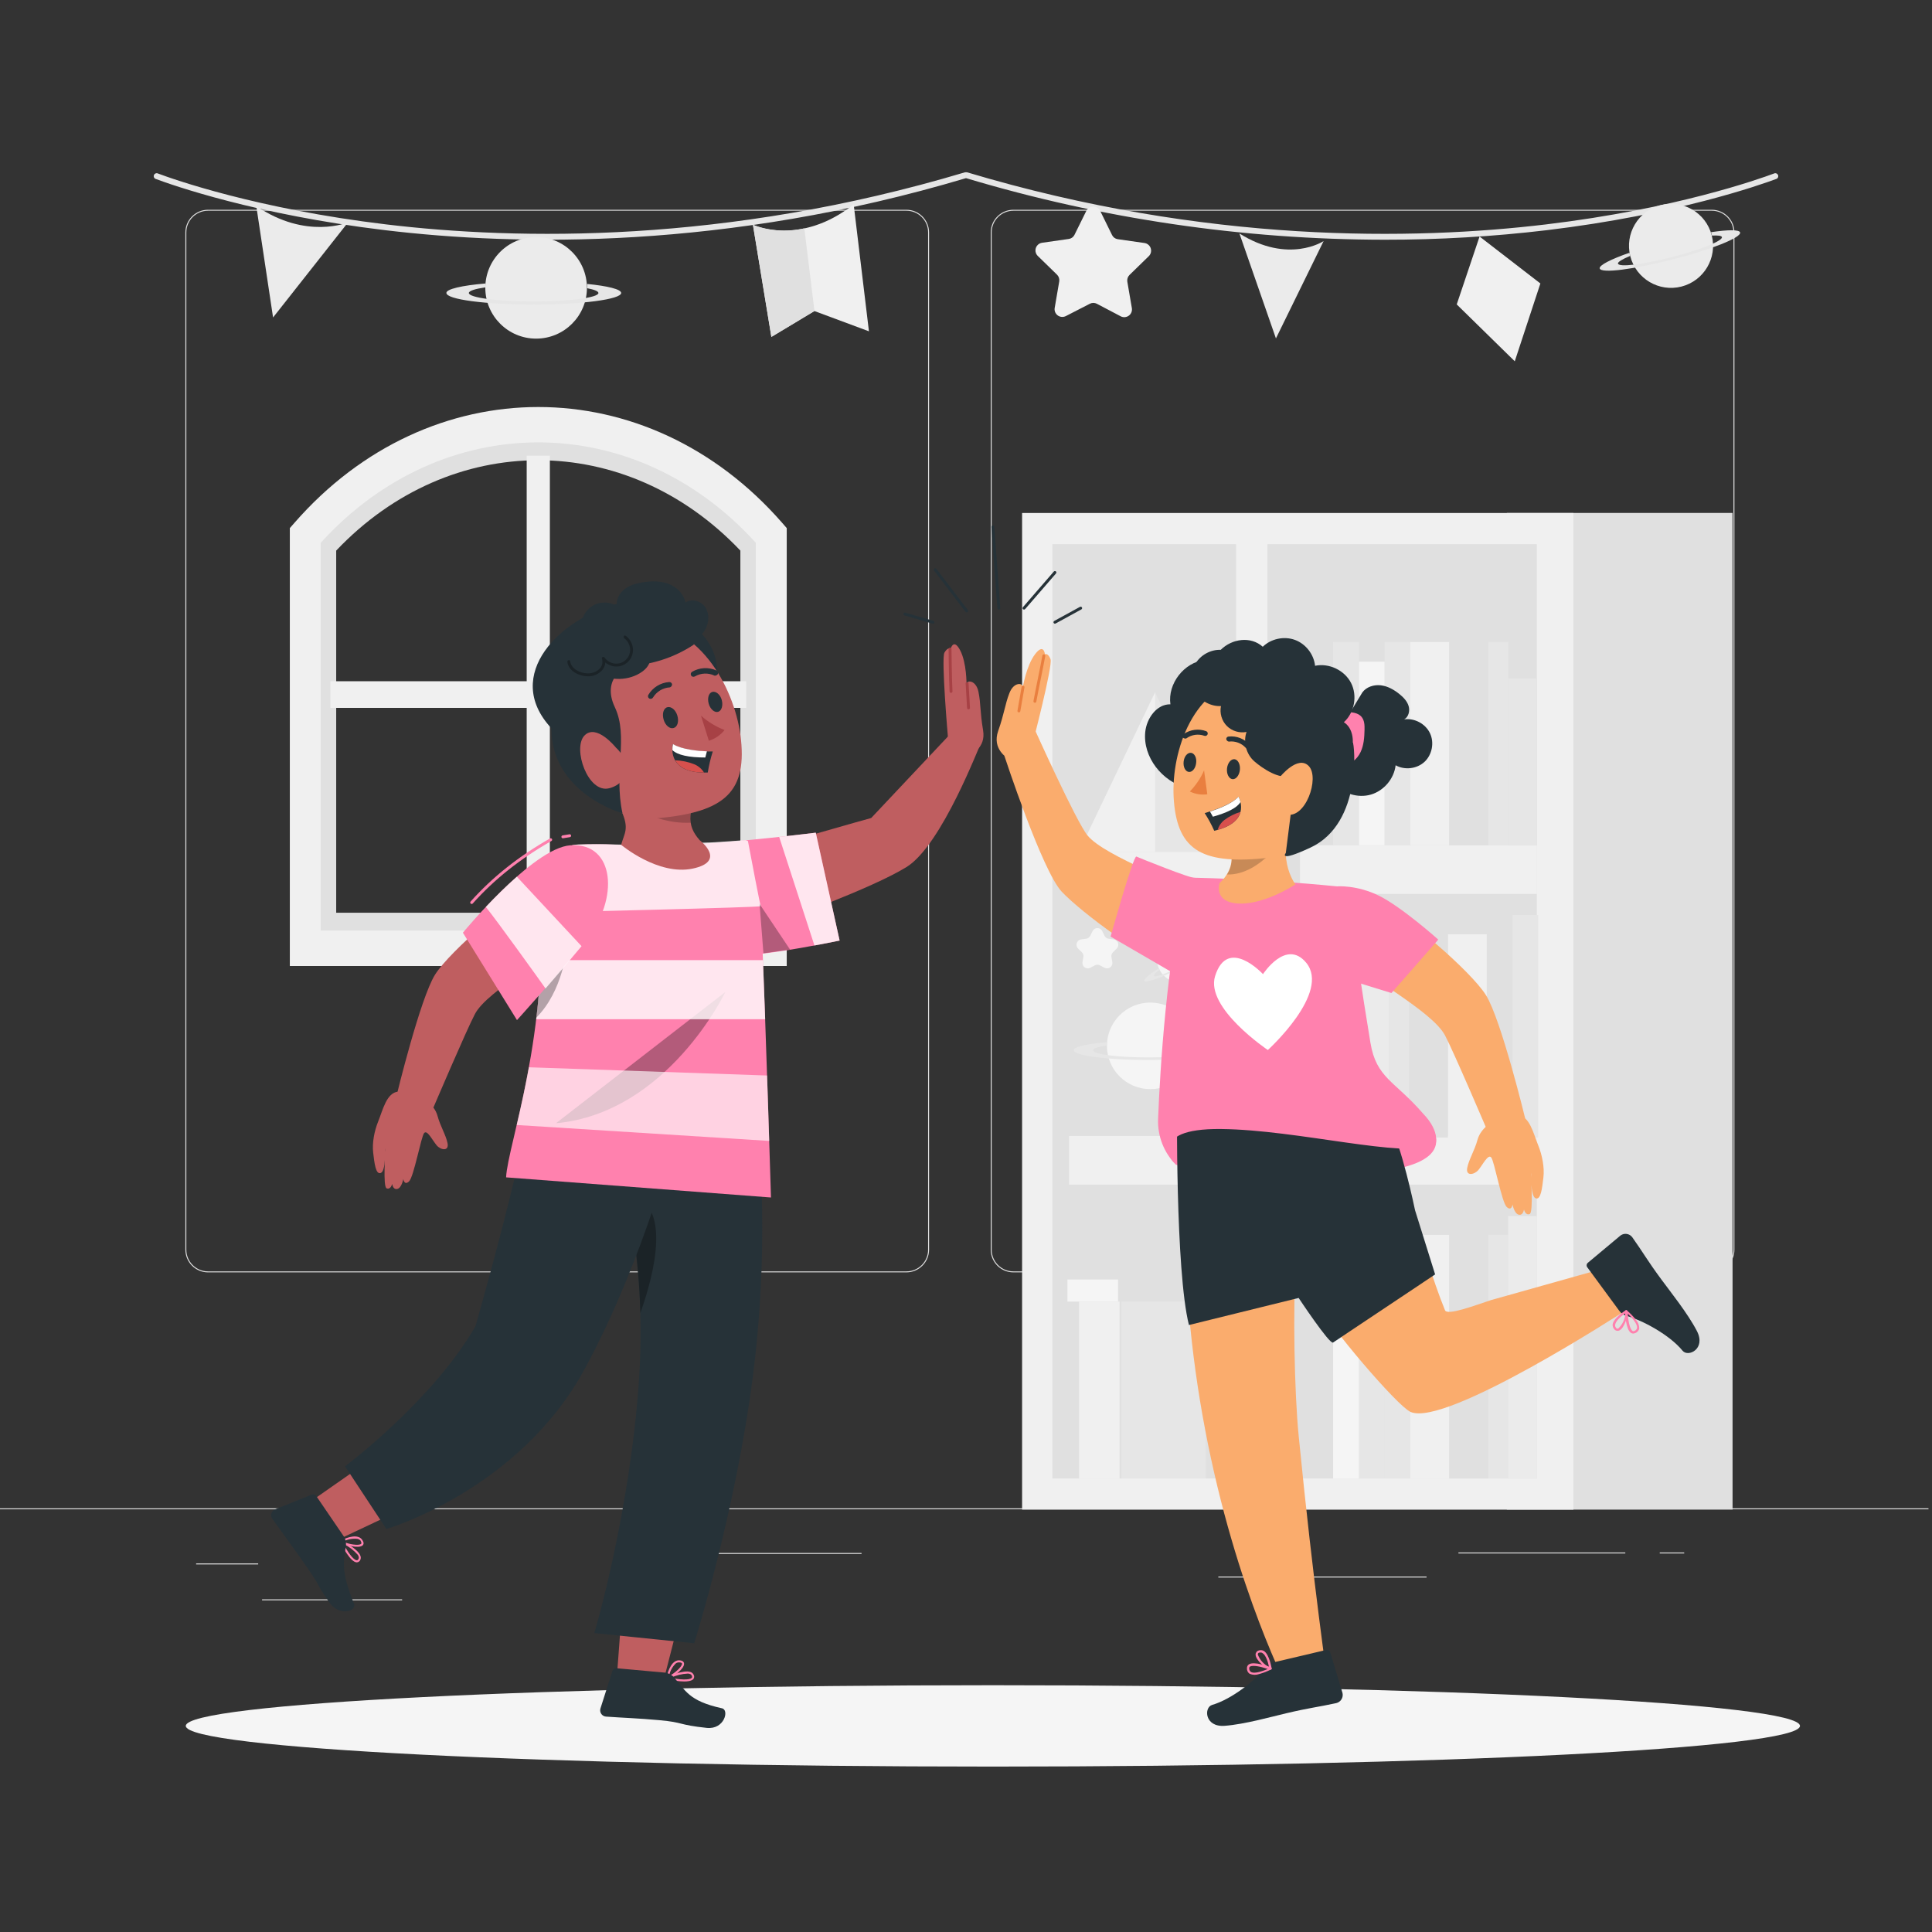 <?xml version="1.0" encoding="UTF-8"?> <svg xmlns="http://www.w3.org/2000/svg" viewBox="0 0 500 500"><rect x="0" y="0" width="500" height="500" fill="#333333" stroke="none"/><g id="freepik--background-complete--inject-144"><g><g><g><path d="M443.008,329.285h-180.746c-3.232,0-5.862-2.63-5.862-5.862V60.149c0-3.232,2.63-5.862,5.862-5.862h180.746c3.232,0,5.862,2.629,5.862,5.862V323.423c0,3.233-2.63,5.862-5.862,5.862ZM262.262,54.538c-3.095,0-5.612,2.518-5.612,5.612V323.423c0,3.095,2.518,5.612,5.612,5.612h180.746c3.095,0,5.612-2.517,5.612-5.612V60.149c0-3.094-2.518-5.612-5.612-5.612h-180.746Z" style="fill:#e0e0e0;"></path><path d="M234.58,329.285H53.834c-3.232,0-5.862-2.63-5.862-5.862V60.149c0-3.232,2.629-5.862,5.862-5.862H234.58c3.232,0,5.862,2.629,5.862,5.862V323.423c0,3.233-2.63,5.862-5.862,5.862ZM53.834,54.538c-3.094,0-5.612,2.518-5.612,5.612V323.423c0,3.095,2.518,5.612,5.612,5.612H234.58c3.095,0,5.612-2.517,5.612-5.612V60.149c0-3.094-2.518-5.612-5.612-5.612H53.834Z" style="fill:#e0e0e0;"></path></g><rect x="-.913" y="390.354" width="500" height=".25" style="fill:#e0e0e0;"></rect></g><rect x="50.76" y="404.619" width="16.06" height=".25" style="fill:#e0e0e0;"></rect><rect x="169.44" y="401.909" width="53.53" height=".25" style="fill:#e0e0e0;"></rect><rect x="67.82" y="413.909" width="36.25" height=".25" style="fill:#e0e0e0;"></rect><rect x="377.44" y="401.779" width="43.19" height=".25" style="fill:#e0e0e0;"></rect><rect x="429.54" y="401.779" width="6.33" height=".25" style="fill:#e0e0e0;"></rect><rect x="315.3" y="408.009" width="53.89" height=".25" style="fill:#e0e0e0;"></rect></g><g id="freepik--_Grupo_--inject-144"><g><path d="M199.607,245.405H79.007v-106.84l1.23-1.356c15.861-17.555,37.045-27.332,59.07-27.261h0c22.027-.066,43.213,9.71,59.08,27.261l1.22,1.356v106.84Zm-112.6-9.191h104.6v-93.72c-29.586-31.177-75.014-31.177-104.6,0v93.72Z" style="fill:#e0e0e0;"></path><polygon points="193.127 183.197 193.127 176.304 142.307 176.304 142.307 117.921 136.307 117.921 136.307 176.304 85.497 176.304 85.497 183.197 136.307 183.197 136.307 237.363 142.307 237.363 142.307 183.197 193.127 183.197" style="fill:#f0f0f0;"></polygon><path d="M203.607,250H75.007v-113.33l1.18-1.344c34.885-39.989,91.365-39.989,126.25,0l1.17,1.344v113.33Zm-120.6-9.19h112.6v-100.337c-31.474-34.65-81.126-34.65-112.6,0v100.337Z" style="fill:#f0f0f0;"></path></g><g><rect x="389.97" y="132.749" width="58.416" height="257.935" style="fill:#e0e0e0;"></rect><rect x="264.518" y="132.761" width="142.69" height="257.935" style="fill:#f0f0f0;"></rect><rect x="272.364" y="140.829" width="47.533" height="241.798" style="fill:#e0e0e0;"></rect><rect x="328.023" y="140.829" width="69.714" height="241.798" style="fill:#e0e0e0;"></rect><rect x="276.679" y="218.739" width="43.218" height="12.601" style="fill:#f0f0f0;"></rect><rect x="336.44" y="218.739" width="61.297" height="12.601" style="fill:#f0f0f0;"></rect><rect x="276.679" y="293.985" width="43.218" height="12.601" style="fill:#f0f0f0;"></rect><rect x="336.44" y="293.985" width="61.297" height="12.601" style="fill:#f0f0f0;"></rect><rect x="351.672" y="313.625" width="6.669" height="69.002" style="fill:#e6e6e6;"></rect><rect x="358.341" y="319.59" width="6.669" height="63.037" style="fill:#e6e6e6;"></rect><rect x="345.014" y="319.59" width="6.669" height="63.037" style="fill:#f5f5f5;"></rect><rect x="385.128" y="319.59" width="5.178" height="63.037" style="fill:#e6e6e6;"></rect><rect x="390.306" y="314.722" width="7.442" height="67.905" style="fill:#ebebeb;"></rect><rect x="365.01" y="319.59" width="10.054" height="63.037" style="fill:#f0f0f0;"></rect><rect x="375.063" y="315.639" width="10.054" height="66.988" style="fill:#e0e0e0;"></rect><rect x="391.427" y="236.823" width="6.669" height="57.565" style="fill:#e6e6e6;"></rect><rect x="384.758" y="241.803" width="6.669" height="52.585" style="fill:#e0e0e0;"></rect><rect x="359.473" y="241.803" width="5.178" height="52.585" style="fill:#e6e6e6;"></rect><rect x="352.031" y="237.741" width="7.442" height="56.648" style="fill:#ebebeb;"></rect><rect x="344.622" y="237.741" width="7.442" height="56.648" style="fill:#f0f0f0;"></rect><rect x="374.716" y="241.803" width="10.054" height="52.585" style="fill:#f0f0f0;"></rect><rect x="364.651" y="238.502" width="10.054" height="55.887" style="fill:#e0e0e0;"></rect><rect x="351.672" y="171.245" width="6.669" height="47.493" style="fill:#f5f5f5;"></rect><rect x="358.341" y="166.154" width="6.669" height="52.585" style="fill:#e6e6e6;"></rect><rect x="345.014" y="166.154" width="6.669" height="52.585" style="fill:#e6e6e6;"></rect><rect x="385.128" y="166.154" width="5.178" height="52.585" style="fill:#e6e6e6;"></rect><rect x="390.306" y="175.621" width="7.442" height="43.129" style="fill:#e6e6e6;"></rect><rect x="365.01" y="166.154" width="10.054" height="52.585" style="fill:#f0f0f0;"></rect><rect x="375.063" y="162.864" width="10.054" height="55.886" style="fill:#e0e0e0;"></rect><polygon points="318.687 220.496 298.938 179.18 279.178 220.496 318.687 220.496" style="fill:#e6e6e6;"></polygon><polygon points="279.178 220.496 298.938 179.18 298.938 220.496 279.178 220.496" style="fill:#f0f0f0;"></polygon><ellipse cx="297.694" cy="270.664" rx="11.219" ry="11.202" style="fill:#f5f5f5;"></ellipse><path d="M286.531,269.701v.85c-2.242,.336-3.676,.772-3.676,1.253,0,1.03,6.4,1.858,14.29,1.858s14.302-.828,14.302-1.858c0-.392-.919-.75-2.488-1.052v-.94c4.562,.459,7.509,1.175,7.509,1.992,0,1.388-8.63,2.518-19.289,2.518s-19.289-1.119-19.289-2.518c-.078-.884,3.396-1.656,8.641-2.104Z" style="fill:#e6e6e6;"></path><path d="M300.126,251.035c1.634,3.059,5.443,4.217,8.507,2.585,3.064-1.632,4.223-5.434,2.589-8.494-1.634-3.059-5.443-4.217-8.507-2.585h0c-3.064,1.632-4.223,5.435-2.589,8.494Z" style="fill:#f5f5f5;"></path><path d="M299.902,250.543c.058,.15,.125,.295,.202,.436-1.042,.772-1.614,1.354-1.491,1.589,.269,.504,3.654-.761,7.565-2.842,3.912-2.082,6.837-4.185,6.568-4.7-.101-.19-.65-.123-1.513,.145v-.056l-.247-.403c2.376-.974,4.024-1.399,4.237-.996,.37,.683-3.598,3.514-8.866,6.323-5.268,2.809-9.829,4.476-10.199,3.838-.247-.425,1.267-1.723,3.744-3.335Z" style="fill:#e6e6e6;"></path><path d="M282.754,240.975l-.594,1.198c-.201,.409-.591,.694-1.042,.761l-1.334,.19c-.764,.119-1.287,.834-1.168,1.598,.046,.293,.184,.565,.395,.775l.964,.94c.33,.319,.481,.779,.403,1.231l-.224,1.32c-.132,.755,.374,1.474,1.13,1.606,.303,.053,.615,.004,.887-.14l1.188-.627c.407-.213,.893-.213,1.3,0l1.188,.627c.679,.358,1.52,.098,1.878-.58,.143-.272,.193-.583,.14-.886l-.224-1.32c-.083-.452,.068-.916,.403-1.231l.953-.94c.552-.532,.567-1.411,.034-1.962-.216-.223-.5-.368-.807-.41l-1.322-.19c-.456-.062-.852-.347-1.054-.761l-.594-1.197c-.336-.689-1.168-.976-1.858-.64-.279,.136-.505,.361-.641,.64Z" style="fill:#f5f5f5;"></path><path d="M311.368,257.358l-.28,.571c-.1,.194-.288,.328-.504,.358l-.628,.09c-.361,.054-.61,.391-.555,.751,.021,.139,.086,.268,.186,.368l.459,.436c.155,.156,.226,.376,.191,.593l-.112,.615c-.057,.366,.193,.71,.56,.767,.138,.022,.279,0,.403-.062l.56-.302c.193-.101,.423-.101,.616,0l.56,.302c.333,.165,.736,.03,.902-.302,.062-.125,.084-.265,.062-.403l-.101-.615c-.041-.215,.026-.436,.179-.593l.459-.436c.258-.258,.257-.676-.001-.934-.1-.1-.229-.164-.368-.185l-.628-.09c-.213-.032-.397-.166-.493-.358l-.28-.571c-.16-.328-.556-.463-.884-.303-.132,.065-.239,.171-.303,.303Z" style="fill:#f5f5f5;"></path><rect x="288.884" y="331.138" width="26.216" height="5.707" style="fill:#e0e0e0;"></rect><rect x="276.253" y="331.138" width="13.102" height="5.707" style="fill:#f5f5f5;"></rect><rect x="290.207" y="336.846" width="21.878" height="45.781" style="fill:#e6e6e6;"></rect><rect x="279.268" y="336.846" width="10.48" height="45.781" style="fill:#f0f0f0;"></rect></g><g><path d="M358.33,62.041c-36.692-.038-73.183-5.407-108.33-15.94-62.22,18.58-116.08,17.58-150.32,13.47-33.5-4-55.28-11.73-59.4-13.27-.385-.136-.588-.558-.452-.944,.007-.019,.014-.038,.023-.056h0c.145-.38,.569-.572,.95-.43,4,1.51,25.7,9.2,59.11,13.2,34.12,4.09,87.8,5.07,149.82-13.48h.54c62,18.56,115.75,17.57,149.87,13.48,33.4-4,55-11.69,59.06-13.2,.381-.142,.805,.05,.95,.43h0c.167,.373,0,.811-.374,.978-.018,.008-.037,.016-.056,.022-4.12,1.54-25.9,9.25-59.4,13.27-13.935,1.658-27.957,2.483-41.99,2.47Z" style="fill:#e6e6e6;"></path><path d="M66.33,53.331l4.34,28.83,19.42-24.63s-10.76,4.63-23.76-4.2Z" style="fill:#ebebeb;"></path><path d="M320.76,60.421l9.45,27.16,12.34-25.19s-9.06,6.05-21.79-1.97Z" style="fill:#ebebeb;"></path><path d="M194.86,58.181s12.1,5.72,26.07-5.29l3.95,32.85-14.1-5.24-11.15,6.7-4.77-29.02Z" style="fill:#f0f0f0;"></path><path d="M194.86,58.181l4.77,29,11.15-6.7-2.62-21.39c-4.424,1.043-9.06,.726-13.3-.91Z" style="fill:#e0e0e0;"></path><path d="M284.68,54.481l3.12,6.35c.281,.58,.832,.981,1.47,1.07l7,1c1.086,.201,1.804,1.244,1.603,2.331-.07,.379-.248,.729-.513,1.01l-5.05,4.92c-.453,.454-.661,1.097-.56,1.73l1.19,6.94c.139,1.096-.636,2.097-1.732,2.236-.379,.048-.763-.013-1.108-.177l-6.24-3.28c-.566-.3-1.244-.3-1.81,0l-6.27,3.22c-.998,.473-2.191,.047-2.664-.952-.163-.345-.225-.73-.176-1.109l1.19-6.94c.101-.633-.107-1.276-.56-1.73l-5.05-4.92c-.759-.803-.722-2.069,.08-2.827,.28-.264,.631-.443,1.01-.513l7-1c.614-.086,1.15-.461,1.44-1.01l3.12-6.32c.521-.974,1.733-1.34,2.707-.819,.338,.181,.616,.455,.803,.789Z" style="fill:#f0f0f0;"></path><polygon points="382.91 61.211 377 78.781 392.02 93.501 398.65 73.361 382.91 61.211" style="fill:#f0f0f0;"></polygon><circle cx="138.747" cy="74.485" r="13.15" style="fill:#ebebeb;"></circle><path d="M125.66,73.361v1c-2.68,.39-4.32,.9-4.32,1.47,0,1.21,7.51,2.19,16.76,2.19s16.77-1,16.77-2.19c0-.46-1.08-.89-2.92-1.24v-1.11c5.35,.54,8.81,1.38,8.81,2.34,0,1.63-10.13,3-22.62,3s-22.61-1.32-22.61-3c-.09-.99,3.98-1.94,10.13-2.46Z" style="fill:#e6e6e6;"></path><path d="M421.92,66.321c1.49,5.821,7.417,9.332,13.238,7.842s9.332-7.417,7.842-13.238c-1.489-5.818-7.411-9.329-13.23-7.844-5.822,1.486-9.338,7.41-7.852,13.232l.002,.008Z" style="fill:#ebebeb;"></path><path d="M421.73,65.401c0,.27,.1,.55,.17,.82-2.07,.86-3.28,1.6-3.17,2,.25,1,6.47,.23,13.9-1.67,7.43-1.9,13.24-4.22,13-5.19-.09-.36-1-.48-2.59-.39v-.09c-.07-.27-.15-.53-.24-.79,4.4-.66,7.35-.69,7.54,.07,.34,1.31-7.51,4.45-17.53,7s-18.43,3.67-18.81,2.31c-.17-.83,2.91-2.39,7.73-4.07Z" style="fill:#e6e6e6;"></path></g></g></g><g id="freepik--Shadow--inject-144"><path d="M465.831,446.662c0,5.815-93.516,10.529-208.875,10.529s-208.875-4.714-208.875-10.529,93.516-10.529,208.875-10.529,208.875,4.714,208.875,10.529Z" style="fill:#f5f5f5;"></path></g><g id="freepik--Lines--inject-144"><path d="M250.171,158.481c-.113,0-.225-.051-.299-.147l-8.135-10.668c-.125-.165-.094-.4,.071-.526,.166-.126,.4-.094,.526,.071l8.135,10.668c.125,.165,.094,.4-.071,.526-.068,.052-.148,.077-.227,.077Z" style="fill:#263238;"></path><path d="M241.46,161.415c-.035,0-.07-.005-.105-.015l-7.292-2.132c-.199-.058-.313-.266-.255-.465,.058-.199,.266-.312,.465-.255l7.292,2.132c.199,.058,.313,.266,.255,.465-.048,.164-.197,.27-.36,.27Z" style="fill:#263238;"></path><path d="M273.013,161.407c-.132,0-.261-.07-.329-.195-.1-.182-.032-.41,.149-.509l6.664-3.649c.179-.098,.409-.033,.509,.149,.1,.182,.032,.41-.149,.509l-6.664,3.649c-.057,.031-.118,.046-.18,.046Z" style="fill:#263238;"></path><path d="M258.495,157.758c-.195,0-.359-.15-.374-.348l-1.539-21.029c-.015-.207,.14-.386,.347-.401,.23-.012,.386,.141,.401,.347l1.539,21.029c.015,.207-.14,.386-.347,.401h-.027Z" style="fill:#263238;"></path><path d="M265.021,157.758c-.087,0-.175-.03-.245-.092-.157-.135-.174-.372-.038-.529l7.992-9.222c.137-.156,.374-.172,.528-.038,.157,.135,.174,.372,.038,.529l-7.992,9.222c-.074,.085-.179,.129-.283,.129Z" style="fill:#263238;"></path></g><g id="freepik--Character_2--inject-144"><g><g><path d="M415.047,328.261l-29.243,8.224c-4.007,1.319-11.29,4.09-11.842,2.596-3.114-7.536-6.971-20.632-8.205-24.906l-25.506,22.144c3.775,6.965,21.311,27.481,24.77,29.071,8.99,4.145,55.552-26.17,55.552-26.17l-5.525-10.959Z" style="fill:#faac6d;"></path><g><path d="M419.028,339.184l-8.208-11.166c-.303-.36-.257-.898,.103-1.202l.03-.024h0l8.444-7.055c.963-.705,2.314-.502,3.028,.454,2.806,3.946,3.889,5.994,7.51,10.9,2.205,3.021,6.855,8.784,9.232,13.393,2.377,4.609-2.251,6.823-3.701,5.1-3.354-4.116-10.39-7.91-14.657-9.085-.723-.23-1.349-.692-1.782-1.315Z" style="fill:#263238;"></path><path d="M424.239,343.759c-.097,.587-.516,1.069-1.084,1.247-.337,.161-.733,.141-1.051-.054-1.367-.865-1.551-5.092-1.541-5.59,.013-.112,.078-.213,.174-.271,.1-.051,.221-.029,.297,.053,.855,.711,1.633,1.51,2.319,2.386,.559,.609,.874,1.403,.886,2.229Zm-1.79,.671c.158,.102,.358,.112,.525,.027,.346-.122,.607-.41,.695-.766,.12-.814-.793-2.167-2.401-3.7,.097,1.69,.493,3.974,1.241,4.452l-.061-.013Z" style="fill:#FF81AE;"></path><path d="M421.179,339.313c.153,1.425-.851,4.442-2.097,5.006-.459,.211-1.004,.077-1.313-.322-.306-.335-.458-.784-.417-1.237,.245-1.701,3.32-3.608,3.398-3.677,.089-.035,.187-.036,.277-.005,.035,.028,.061,.067,.072,.111,.043,.028,.072,.072,.08,.123Zm-2.998,4.293c.224,.345,.506,.267,.65,.192,1.077-1.035,1.731-2.434,1.835-3.925-.974,.632-2.54,1.946-2.663,2.972-.05,.225,0,.461,.139,.646l.039,.115Z" style="fill:#FF81AE;"></path></g></g><g><path d="M336.11,371.745c3.815,38.713,7.588,64.26,7.588,64.26l-9.87,2.181s-14.024-26.52-21.943-68.22c-1.908-10.012-3.306-20.115-4.188-30.269l27.675-12.821c-.789,11.512-.411,33.388,.739,44.869Z" style="fill:#faac6d;"></path><g><path d="M329.693,430.191l13.49-3.175c.45-.138,.927,.116,1.065,.566l.01,.037h0l3.181,10.534c.271,1.162-.445,2.326-1.604,2.608-4.73,1.034-7.039,1.228-12.972,2.637-3.643,.845-10.768,2.864-15.94,3.244-5.172,.38-5.395-4.745-3.241-5.404,5.101-1.472,11.35-6.458,14.103-9.923,.495-.575,1.166-.97,1.908-1.124Z" style="fill:#263238;"></path><path d="M323.441,433.192c-.502-.319-.781-.894-.722-1.486-.016-.373,.157-.73,.462-.946,1.332-.919,5.293,.569,5.746,.773,.098,.056,.165,.155,.181,.267,.008,.112-.06,.215-.165,.253-.989,.508-2.03,.91-3.104,1.198-.78,.275-1.633,.254-2.398-.059Zm.085-1.91c-.156,.105-.243,.285-.231,.473-.023,.366,.139,.719,.433,.939,.702,.43,2.304,.12,4.345-.758-1.592-.573-3.849-1.105-4.583-.603l.036-.051Z" style="fill:#FF81AE;"></path><path d="M328.731,432.12c-1.371-.417-3.753-2.524-3.783-3.892-.014-.505,.322-.953,.811-1.082,.428-.15,.901-.114,1.301,.101,1.469,.893,2.018,4.468,2.051,4.567-.003,.095-.04,.187-.104,.257-.04,.022-.086,.03-.13,.023-.042,.029-.095,.038-.145,.025Zm-2.775-4.441c-.406,.071-.444,.361-.431,.523,.53,1.397,1.561,2.547,2.891,3.227-.2-1.144-.795-3.1-1.69-3.615-.188-.134-.424-.18-.649-.126l-.121-.009Z" style="fill:#FF81AE;"></path></g></g><g><path d="M313.763,233.718c-7.259-4.906-27.732-11.919-32.314-17.502-2.946-3.59-13.773-27.681-13.773-27.681l-7.753,7.05s9.763,29.781,14.862,35.192c5.098,5.411,21.945,17.906,28.703,19.514,12.859,3.06,17.208-12.337,10.275-16.573Z" style="fill:#faac6d;"></path><path d="M261.055,196.493c-.455-.402-4.364-2.654-2.728-7.319,1.637-4.665,1.727-6.756,2.909-9.812,1.182-3.056,3.691-2.627,3.463-1.461,0,0,.901-5.616,3.174-8.592s2.546,0,2.546,0c0,0,.818-.402,1.455,1.287s-4.763,22.312-4.763,22.312l-6.057,3.585Z" style="fill:#faac6d;"></path><path d="M263.688,184.367c-.021,0-.043-.002-.064-.005-.204-.036-.341-.23-.305-.434l1.073-6.162c.034-.203,.22-.34,.434-.305,.204,.036,.341,.23,.305,.434l-1.073,6.162c-.031,.182-.189,.311-.369,.311Z" style="fill:#e97f3f;"></path><path d="M267.83,181.873c-.021,0-.043-.002-.064-.005-.204-.036-.341-.23-.305-.434,.18-1.032,.677-3.505,1.159-5.898,.48-2.388,.978-4.857,1.155-5.879,.035-.203,.222-.343,.434-.305,.204,.036,.341,.23,.305,.434-.18,1.032-.677,3.505-1.159,5.898-.48,2.388-.978,4.857-1.155,5.879-.031,.182-.189,.311-.369,.311Z" style="fill:#e97f3f;"></path></g><path d="M371.548,294.062c-3.725-16.636-62.693-7.038-65.656-6.452-2.963,.586-4.571,4.658-4.166,7.854,.406,3.196,1.546,4.755,1.546,4.755l1.076,1.233s70.924,9.245,67.199-7.391Z" style="fill:#FF81AE;"></path><g><path d="M304.613,284.969s-.452,43.875,3.083,57.947l28.394-7.007s8.032,12.119,8.902,11.539c.87-.58,26.416-17.628,26.416-17.628l-5.196-16.611s-3.571-17.38-6.837-22.635l-54.762-5.605Z" style="fill:#263238;"></path></g><g><path d="M386.427,290.143s-3.22,1.82-4.026,4.762c-.807,2.942-2.232,5.086-2.681,7.313-.449,2.227,1.787,1.855,2.873,.585,1.085-1.27,2.512-4.228,3.324-3.271,.813,.957,2.733,11.628,4.012,12.826,1.279,1.198,1.51-.632,1.51-.632,0,0,.449,2.389,1.619,2.631,1.17,.242,1.34-1.349,1.34-1.349,0,0,.358,1.593,1.455,1.198,1.097-.394,.239-10.19,.446-10.597,0,0-.274,5.939,1.108,6.5,1.383,.562,1.708-2.736,2.024-5.362,.316-2.625-.315-5.788-1.321-8.278-1.254-3.106-2.236-7.674-5.34-7.923-3.104-.249-6.343,1.596-6.343,1.596Z" style="fill:#faac6d;"></path><path d="M347.361,246.565c6.156,6.234,23.209,15.013,26.607,21.386,2.184,4.098,11.054,24.895,11.054,24.895l9.689-3.414s-6.205-25.574-10.143-31.88c-3.938-6.306-21.193-21.007-27.504-23.909-12.009-5.523-15.67,7.409-9.702,12.923Z" style="fill:#faac6d;"></path></g><g><path d="M368.256,288.158c-7.325-8.461-12.064-9.124-13.588-18.291-4.826-29.04-4.864-37.115-8.689-40.48-20.925-2.079-38.906-2.268-38.906-2.268-5.18,21.553-6.842,49.575-7.359,62.441-.178,4.439,1.499,8.746,4.634,11.893h0s-8.283-9.468,11.66-9.266c19.943,.201,47.339,7.655,55.397,4.23,0,0,1.643-3.315-3.15-8.259Z" style="fill:#FF81AE;"></path><path d="M326.862,252.106s5.967-9.236,11.172-2.964c6.443,7.761-9.917,22.599-9.917,22.599,0,0-16.223-10.872-13.654-19.118,3.246-10.429,12.399-.517,12.399-.517Z" style="fill:#fff;"></path><path d="M345.98,229.387s5.154-.431,10.939,2.444c5.785,2.875,15.316,11.293,15.296,11.35-.021,.056-12.113,13.816-12.113,13.816l-12.85-3.964-1.272-23.645Z" style="fill:#FF81AE;"></path><path d="M309.241,227.159c-.799,.36-14.354-5.13-15.143-5.484-.789-.354-6.678,20.714-6.678,20.714l18.297,10.644,3.525-25.874Z" style="fill:#FF81AE;"></path></g><g><path d="M370.064,189.725c-1.166-2.426-3.995-3.934-6.659-3.55,1.142-.642,1.518-2.199,1.142-3.454-.375-1.255-1.334-2.249-2.351-3.074-1.401-1.136-3.034-2.072-4.824-2.289-1.791-.217-3.753,.398-4.812,1.859l-8.183,13.538c-1.669,3.09-1.295,7.165,.91,9.899,2.205,2.734,6.108,3.963,9.482,2.986,3.373-.977,6.016-4.102,6.418-7.591,2.345,1.32,5.528,.936,7.492-.905,1.964-1.841,2.553-4.992,1.386-7.418Z" style="fill:#263238;"></path><path d="M352.418,185.583c-.974-1.224-2.773-1.305-4.337-1.28l-4.515,8.174c-.448,1.269-.225,2.755,.576,3.837,.801,1.082,2.156,1.73,3.501,1.672,1.96-.083,3.643-1.584,4.479-3.359,.836-1.775,.975-3.791,1.019-5.752,.026-1.148-.009-2.394-.724-3.292Z" style="fill:#FF81AE;"></path><path d="M311.809,170.805c-5.365,.598-9.657,6.124-8.909,11.47-3.546-.072-6.149,3.626-6.511,7.154-.669,6.533,4.429,12.877,10.79,14.51,6.361,1.633,13.368-.986,17.873-5.764s6.692-11.416,6.992-17.976l-20.235-9.393Z" style="fill:#263238;"></path><path d="M335.253,228.875s-8.714,5.81-15.692,4.873c-5.447-.745-3.941-5.224-3.941-5.224,.733-.643,1.365-1.393,1.876-2.223,3.442-5.392-1.399-11.306-1.399-11.306l6.152-1.317,13.475-2.934c-6.384,10.44-.471,18.13-.471,18.13Z" style="fill:#faac6d;"></path><path d="M333.332,215.31s-6.899,11.3-15.789,11.005c3.442-5.392-1.399-11.306-1.399-11.306l6.152-1.317,11.037,1.619Z" style="isolation:isolate; opacity:.2;"></path><path d="M346.747,197.711c-1.553,11.169-8.711,23.183-18.127,24.252-17.302,1.961-23.758-1.76-24.809-14.568-.997-11.526,4.217-29.255,18.584-31.653,14.368-2.398,26.498,6.465,24.352,21.969Z" style="fill:#faac6d;"></path><path d="M320.884,199.239c-.151,1.429-1.032,2.517-1.928,2.411-.896-.106-1.559-1.34-1.408-2.768,.151-1.428,1.022-2.482,1.925-2.399,.902,.083,1.559,1.34,1.411,2.756Z" style="fill:#263238;"></path><path d="M309.557,197.477c-.143,1.355-.988,2.403-1.896,2.293-.908-.109-1.483-1.293-1.34-2.648,.143-1.355,.981-2.379,1.896-2.293,.914,.086,1.542,1.31,1.34,2.648Z" style="fill:#263238;"></path><path d="M317.539,191.657c-.09-.1-.153-.222-.182-.354-.029-.35,.231-.657,.581-.685h.012c2.069-.232,4.12,.572,5.481,2.148,.215,.284,.161,.688-.121,.904h0c-.288,.196-.678,.144-.904-.121h0c-1.111-1.228-2.753-1.834-4.396-1.623-.185-.026-.354-.122-.471-.269Z" style="fill:#263238;"></path><path d="M306.438,191.06c-.13-.034-.247-.106-.336-.206-.17-.312-.063-.703,.242-.884,1.708-1.188,3.891-1.462,5.839-.731,.322,.139,.47,.513,.331,.835l-.006,.014h0c-.151,.317-.525,.46-.849,.325h0c-1.563-.545-3.294-.29-4.634,.681-.19,.077-.406,.065-.586-.034Z" style="fill:#263238;"></path><path d="M311.61,199.371l.839,6.185c-1.544,.217-3.117-.034-4.517-.719,1.546-1.585,2.792-3.437,3.678-5.467Z" style="fill:#e97f3f;"></path><path d="M333.63,203.683s3.541-6.632,6.925-4.184c3.384,2.448,1.711,13.913-3.58,13.477-5.291-.437-6.042-5.787-3.345-9.293Z" style="fill:#faac6d;"></path><path d="M311.773,210.427c.938,1.462,1.763,2.993,2.47,4.58l.889-.238c3.995-1.122,5.486-2.957,5.913-4.652,.198-.835,.193-1.705-.014-2.538-.101-.487-.266-.958-.49-1.401-1.776,1.857-5.42,3.177-7.379,3.806-.846,.313-1.389,.443-1.389,.443Z" style="fill:#263238;"></path><path d="M313.137,210.028l.761,1.337c3.762-1.06,6.272-2.311,7.132-3.785-.101-.487-.266-.958-.49-1.401-1.789,1.905-5.433,3.225-7.403,3.85Z" style="fill:#fff;"></path><path d="M315.132,214.769c3.995-1.122,5.486-2.957,5.913-4.652-1.51,.449-2.929,1.163-4.189,2.108-.825,.648-1.428,1.537-1.723,2.543Z" style="fill:#d7504d;"></path><path d="M334.281,208.771l-1.516,11.977s-2.196,2.593,6.356-1.381c13.732-6.38,11.343-27.334,10.985-27.185-.358,.15-12.897,2.642-12.897,2.642,0,0-3.586,14.157-2.929,13.946Z" style="fill:#263238;"></path><path d="M315.921,168.176c-2.608-.095-5.216,1.333-6.541,3.581-1.325,2.248-1.311,5.221,.034,7.457,1.346,2.236,3.967,3.64,6.574,3.521-.385,1.816,.199,3.809,1.503,5.129,1.305,1.32,3.29,1.928,5.111,1.564-.913,2.632-.077,5.779,2.021,7.611,2.098,1.832,6.68,4.871,9.165,3.612,.39,2.585,1.637,1.729,4.225,2.098,2.608,.371,5.334-.393,7.452-1.961s3.627-3.902,4.319-6.444c.723-2.653,.332-5.964-1.994-7.431,2.742-2.484,3.546-6.862,1.864-10.157-1.682-3.295-5.699-5.213-9.319-4.449-.304-2.972-2.417-5.684-5.224-6.706-2.807-1.021-6.169-.301-8.312,1.78-3.094-2.773-7.922-2.126-10.878,.795" style="fill:#263238;"></path><path d="M331.234,201.105s4.66-5.841,7.498-2.825c2.837,3.016-.846,13.863-5.96,12.48-5.114-1.383-4.804-6.735-1.538-9.655Z" style="fill:#faac6d;"></path></g></g></g><g id="freepik--Character_1--inject-144"><g><g><path d="M196.587,220.495c-.661-.612,28.877-8.797,28.877-8.797l22.677-24.083s5.71,5.489,5.628,5.018c-.082-.471-9.912,26.093-19.203,31.782-9.291,5.688-32.242,13.842-32.242,13.842l-5.737-17.761Z" style="fill:#bf5e60;"></path><path d="M250.597,195.571c.503-.312,4.634-1.839,3.823-6.595-.811-4.756-.556-6.783-1.192-9.918-.637-3.134-3.121-3.133-3.093-1.973,0,0,.053-5.552-1.647-8.787-1.7-3.235-2.45-.417-2.45-.417,0,0-.722-.521-1.611,1-.889,1.521,.928,22.249,.928,22.249l5.241,4.442Z" style="fill:#bf5e60;"></path><path d="M250.651,183.576c-.197,0-.363-.154-.374-.354l-.375-6.542,.749-.043,.375,6.542c.012,.207-.146,.384-.353,.396h-.022Z" style="fill:#a74145;"></path><path d="M246.123,179.315c-.197,0-.362-.154-.374-.354-.17-2.983-.253-10.891-.254-10.971-.002-.207,.164-.377,.371-.379h.004c.206,0,.373,.166,.375,.371,0,.08,.084,7.97,.253,10.936,.012,.207-.146,.384-.353,.396h-.022Z" style="fill:#a74145;"></path></g><g><path d="M109.274,284.064s3.143,1.776,3.93,4.648c.787,2.872,2.178,4.965,2.617,7.138,.438,2.174-1.744,1.81-2.804,.571-1.059-1.239-2.452-4.127-3.245-3.192-.793,.934-2.668,11.349-3.916,12.518-1.248,1.169-1.474-.616-1.474-.616,0,0-.438,2.332-1.58,2.568-1.142,.236-1.308-1.316-1.308-1.316,0,0-.349,1.555-1.42,1.17-1.071-.385-.233-9.946-.435-10.343,0,0,.268,5.796-1.082,6.345-1.349,.548-1.668-2.671-1.976-5.233-.308-2.562,.308-5.65,1.289-8.08,1.224-3.031,2.182-7.491,5.212-7.734,3.03-.243,6.191,1.558,6.191,1.558Z" style="fill:#bf5e60;"></path><path d="M148.896,241.53c-6.008,6.085-22.654,14.653-25.97,20.874-2.132,4-10.789,24.298-10.789,24.298l-9.457-3.333s6.057-24.961,9.9-31.116c3.844-6.155,20.686-20.504,26.846-23.337,11.722-5.391,15.294,7.231,9.47,12.613Z" style="fill:#bf5e60;"></path></g><g><path d="M176.074,435.118c1.435,.132,2.831,0,3.344-.553,.273-.323,.31-.783,.092-1.146-.155-.332-.441-.585-.79-.698-1.804-.671-5.898,1.198-6.069,1.317-.107,.041-.172,.15-.158,.263,.007,.106,.081,.196,.184,.224,1.112,.3,2.249,.498,3.397,.593Zm1.962-2.001c.171,.012,.339,.047,.5,.105,.212,.063,.388,.211,.487,.408,.158,.355,.079,.5,0,.593-.579,.671-3.397,.434-5.451,0,1.4-.659,2.917-1.035,4.463-1.106h0Z" style="fill:#FF81AE;"></path><path d="M172.73,434.499h.118c1.396-.474,4.279-2.633,4.187-3.95,0-.303-.197-.698-.908-.829-.527-.108-1.075,.006-1.514,.316-1.514,1.04-2.093,3.95-2.12,4.134-.012,.093,.023,.187,.092,.25,.035,.045,.088,.073,.145,.079Zm3.134-4.266h.158c.474,.092,.487,.29,.487,.342,0,.777-1.935,2.501-3.37,3.199,.235-1.259,.857-2.414,1.777-3.305,.276-.192,.614-.276,.948-.237h0Z" style="fill:#FF81AE;"></path><polygon points="159.261 439.133 170.4 440.147 177.194 413.595 161.277 412.014 159.261 439.133" style="fill:#bf5e60;"></polygon><path d="M171.69,432.84l-12.165-1.106c-.46-.04-.887,.244-1.027,.685l-3.094,9.703c-.279,.857,.189,1.779,1.047,2.058,.122,.04,.247,.065,.375,.075,4.397,.316,8.255,.421,13.785,.922,6.451,.579,4.74,1.198,12.297,2.001,4.569,.474,5.872-4.648,3.95-5.069-8.755-1.922-9.44-4.674-12.56-8.163-.703-.678-1.631-1.072-2.607-1.106Z" style="fill:#263238;"></path></g><g><path d="M89.772,402.084c.803,1.198,1.751,2.225,2.541,2.251,.426-.003,.804-.271,.948-.672,.147-.336,.147-.717,0-1.053-.632-1.817-4.674-3.792-4.845-3.871-.091-.064-.212-.064-.303,0-.079,.08-.104,.198-.066,.303,.479,1.065,1.057,2.083,1.725,3.041Zm2.791,.25c.099,.138,.179,.288,.237,.448,.087,.206,.087,.439,0,.645-.171,.342-.342,.382-.461,.369-.882,0-2.488-2.343-3.423-4.226,1.385,.68,2.624,1.623,3.647,2.778v-.013Z" style="fill:#FF81AE;"></path><path d="M88.073,399.122l.079,.079c1.317,.777,4.779,1.619,5.701,.737,.224-.211,.408-.593,0-1.238-.248-.473-.682-.821-1.198-.961-1.764-.514-4.424,.935-4.542,1.001-.078,.048-.128,.132-.132,.224,.012,.062,.044,.117,.092,.158Zm5.266-.303l.079,.132c.224,.421,.092,.553,0,.606-.566,.527-3.16,.092-4.621-.579,1.126-.612,2.413-.865,3.687-.724,.367,.066,.696,.268,.922,.566h-.066Z" style="fill:#FF81AE;"></path><polygon points="75.974 391.67 82.28 400.913 106.014 389.722 97.881 376.363 75.974 391.67" style="fill:#bf5e60;"></polygon><path d="M88.732,397.266l-6.886-10.098c-.258-.38-.746-.528-1.172-.355l-9.466,3.792c-.838,.333-1.247,1.283-.914,2.12,.046,.116,.105,.226,.177,.328,2.554,3.594,6.359,8.716,9.479,13.284,3.66,5.359,.974,2.054,5.266,8.334,2.633,3.792,7.149,2.225,6.412,.395-3.357-8.308-2.791-10.533-2.093-15.088,.084-.973-.203-1.942-.803-2.712Z" style="fill:#263238;"></path></g><g><path d="M196.35,294.295c1.607,20.544,1.113,41.199-1.475,61.643-4.463,35.232-15.224,69.336-15.224,69.336l-25.832-2.637s9.326-31.309,11.591-66.119c2.515-37.931-8.294-65.83-8.294-65.83l39.234,3.607Z" style="fill:#263238;"></path><path d="M163.646,309.304c9.743,3.054,6.004,19.486,2.08,30.505-.28-10.256-1.457-20.468-3.515-30.519l1.435,.013Z" style="isolation:isolate; opacity:.3;"></path><path d="M175.205,292.373s-8.202,32.915-23.778,61.722c-17.05,31.598-51.439,41.604-51.439,41.604l-10.691-16.207s22.566-16.865,33.757-36.259c10.309-36.417,13.732-54.336,13.732-54.336l38.418,3.476Z" style="fill:#263238;"></path></g><g><path d="M184.995,246.139c.166,4.056,32.297-2.725,32.297-2.725l-6.175-27.916s-20.964,2.659-34.191,3.05c-12.831,4.19-1.716,21.339,8.068,27.591Z" style="fill:#FF81AE;"></path><path d="M196.725,232.279c.619,10.533,1.694,41.645,2.807,77.632l-68.555-5.213c.382-8.453,11.415-37.023,8.742-75.046-.433-5.662,3.806-10.604,9.468-11.037,.131-.01,.262-.017,.393-.023,2.936-.105,6.188-.132,9.374,0,8.474,.255,16.928,.994,25.318,2.212,3.226,.592,6.359,1.382,9.045,2.146,5.046,1.401,3.108,4.1,3.407,9.328Z" style="fill:#FF81AE;"></path><path d="M143.897,290.688l43.819-33.957s-14.909,31.301-43.819,33.957Z" style="isolation:isolate; opacity:.3;"></path><g style="opacity:.8;"><path d="M133.725,291.15l65.347,4.121c-.187-5.876-.372-11.548-.551-16.932l-61.646-2.129c-1.03,5.668-2.158,10.686-3.15,14.941Z" style="fill:#fff; opacity:.8;"></path><path d="M139.995,248.486c-.21,5.389-.65,10.5-1.232,15.294h59.259c-.199-5.65-.389-10.788-.566-15.294h-57.462Z" style="fill:#fff;"></path><path d="M193.565,217.655c-.184-.078-.36-.167-.565-.22-.219-.056-7.527,.608-10.853,.637-9.815,.382-14.552,.733-23.027,.478-3.186-.132-6.438-.106-9.374,0-.131,.005-.262,.012-.393,.022-.427,.033-.844,.099-1.254,.182-1.59,5.314-4.202,16.477-4.202,16.477v.829s53.212-1.218,52.99-1.55c-.181-.271-2.476-12.368-3.322-16.855Z" style="fill:#fff;"></path></g><path d="M197.577,246.712l-1.002-12.756,7.9,11.808s-2.801,.332-6.898,.948Z" style="isolation:isolate; opacity:.3;"></path><path d="M140.062,245.307c-.145,6.425-.606,12.481-1.317,18.116,7.057-7.057,7.9-18.116,7.9-18.116h-6.583Z" style="isolation:isolate; opacity:.3;"></path><path d="M147.619,218.764c-9.741,.656-27.82,22.619-27.82,22.619l13.995,22.619s9.15-10.059,17.919-20.763c8.571-10.48,7.518-25.258-4.094-24.475Z" style="fill:#FF81AE;"></path><path d="M150.506,244.869l-16.749-17.983c-2.904,2.561-5.721,5.386-8.025,7.831,2.905,3.583,13.81,18.778,15.454,21.105,2.76-3.165,6.029-6.977,9.319-10.953Z" style="fill:#fff; opacity:.8;"></path><path d="M210.776,244.69c3.823-.708,6.516-1.276,6.516-1.276l-6.175-27.916s-3.935,.499-9.467,1.096c1.93,5.981,7.96,24.515,9.126,28.095Z" style="fill:#fff; opacity:.8;"></path><path d="M122.069,233.947c-.089,0-.178-.031-.25-.095-.154-.138-.167-.375-.03-.53,5.655-6.326,12.376-11.667,20.549-16.328,.179-.104,.408-.041,.511,.14,.103,.18,.04,.409-.14,.511-8.101,4.62-14.761,9.911-20.36,16.176-.074,.083-.177,.125-.28,.125Z" style="fill:#FF81AE;"></path><path d="M145.668,216.945c-.181,0-.34-.131-.37-.315-.033-.204,.105-.397,.31-.43l1.767-.288c.201-.035,.397,.106,.43,.31s-.105,.397-.31,.43l-1.767,.288c-.02,.003-.041,.005-.061,.005Z" style="fill:#FF81AE;"></path></g><g><path d="M181.08,217.442c-1.703-1.927-2.567-3.781-2.399-6.347,.15-2.273,.784-4.488,1.862-6.495l-7.461-.372-16.383-.841c1.722,1.926,3.119,4.12,4.137,6.495,2.093,4.648,.723,5.752-.082,8.757,0,0,9.568,8.044,18.523,6.15s1.803-7.346,1.803-7.346Z" style="fill:#bf5e60;"></path><path d="M180.497,204.6l-7.461-.372-16.383-.841c1.722,1.926,11.044,10.095,22.081,9.521-.061-.404-.084-1.083-.099-1.812,.15-2.273,.784-4.488,1.862-6.495Z" style="isolation:isolate; opacity:.2;"></path><path d="M175.687,159.507s18.449,8.673,4.946,26.576c-15.255,20.253-4.946-26.576-4.946-26.576Z" style="fill:#263238;"></path><path d="M144.304,189.705c3.895,11.555,13.801,22.902,24.005,22.188,18.747-1.298,24.875-6.491,23.473-20.344-1.208-12.425-10.269-30.276-25.966-30.004-15.697,.273-26.849,12.126-21.513,28.16Z" style="fill:#bf5e60;"></path><path d="M179.465,166.894c-5.094,3.339-11,5.228-17.086,5.466,0,0-6.881,2.986-3.259,10.659,3.622,7.673-.379,16.696,1.984,27.472,0,0-18.41-5.131-18.41-22.026-12.885-13.821,2.495-28.802,17.777-32.372,12.788-2.986,24.109,3.895,18.994,10.802Z" style="fill:#263238;"></path><path d="M171.753,186.251c.428,1.48,1.584,2.467,2.597,2.155,1.012-.311,1.389-1.726,.948-3.207-.441-1.48-1.584-2.441-2.597-2.168-1.013,.273-1.389,1.74-.948,3.22Z" style="fill:#263238;"></path><path d="M183.425,182.149c.415,1.415,1.519,2.35,2.441,2.064,.922-.285,1.298-1.649,.922-3.064-.376-1.415-1.519-2.337-2.454-2.077-.935,.26-1.324,1.662-.909,3.077Z" style="fill:#263238;"></path><path d="M173.805,177.54c.081-.119,.127-.259,.13-.402-.041-.383-.383-.661-.766-.623-2.242,.16-4.262,1.412-5.401,3.35-.174,.338-.042,.753,.296,.927l.016,.008h0c.345,.155,.752,.02,.935-.311h0c.937-1.526,2.562-2.496,4.349-2.596,.187-.055,.345-.181,.441-.351Z" style="fill:#263238;"></path><path d="M185.476,174.736c.128-.071,.235-.174,.312-.299,.145-.359-.022-.767-.376-.922-2.05-.921-4.422-.78-6.349,.376-.312,.223-.393,.653-.182,.974h0c.23,.301,.65,.379,.974,.182h0c1.549-.893,3.438-.965,5.05-.195,.198,.035,.403-.007,.571-.117Z" style="fill:#263238;"></path><path d="M181.413,185.218l2.038,6.491c1.602-.498,3.018-1.466,4.064-2.778-2.241-.86-4.308-2.118-6.102-3.713Z" style="fill:#a74145;"></path><path d="M159.39,193.47s-5.076-6.362-8.166-3.077c-3.09,3.285,.922,15.099,6.491,13.593,5.57-1.506,5.232-7.335,1.675-10.516Z" style="fill:#bf5e60;"></path><path d="M184.464,194.483c-.561,1.784-.995,3.607-1.298,5.453h-.986c-4.479,0-6.491-1.519-7.478-3.168-.435-.798-.675-1.688-.701-2.597-.027-.524,.021-1.048,.143-1.558,2.363,1.428,6.491,1.779,8.777,1.87,.986,.013,1.545,0,1.545,0Z" style="fill:#263238;"></path><path d="M182.945,194.444l-.416,1.597c-4.219,0-7.192-.623-8.504-1.908-.027-.524,.021-1.048,.143-1.558,2.363,1.428,6.543,1.779,8.777,1.869Z" style="fill:#fff;"></path><path d="M182.205,199.935c-4.479,0-6.491-1.519-7.478-3.168,1.7,.049,3.379,.396,4.96,1.025,1.041,.436,1.921,1.185,2.519,2.142Z" style="fill:#d7504d;"></path><path d="M150.57,160.863c.334-1.926,1.681-3.646,3.47-4.433,1.789-.787,3.967-.617,5.613,.438-.281-1.692,.671-3.415,2.041-4.448s3.09-1.482,4.786-1.736c2.216-.331,4.542-.357,6.629,.457,2.087,.815,3.894,2.597,4.263,4.807,1.51-1.053,3.781-.529,4.933,.907s1.265,3.525,.591,5.238c-.674,1.713-2.031,3.083-3.553,4.119-3.454,2.353-7.927,3.148-11.98,2.131,.929,.754,1.117,2.173,.676,3.285-.441,1.112-1.389,1.952-2.411,2.574-3.611,2.198-8.548,1.965-11.936-.563" style="fill:#263238;"></path><path d="M146.828,171.31c.358,2.566,3.393,3.828,5.709,3.71,2.402-.122,4.761-2.176,3.967-4.752l-.685,.289c1.568,2.213,4.736,2.651,6.715,.71s1.586-5.118-.593-6.726c-.389-.287-.763,.364-.379,.648,1.8,1.328,2.052,3.968,.441,5.548s-4.246,1.264-5.537-.558c-.232-.327-.819-.144-.685,.289,.725,2.353-1.691,3.886-3.756,3.805-1.881-.073-4.184-1.093-4.473-3.162-.066-.476-.789-.273-.723,.199h0Z" style="opacity:.3;"></path></g></g></g></svg> 